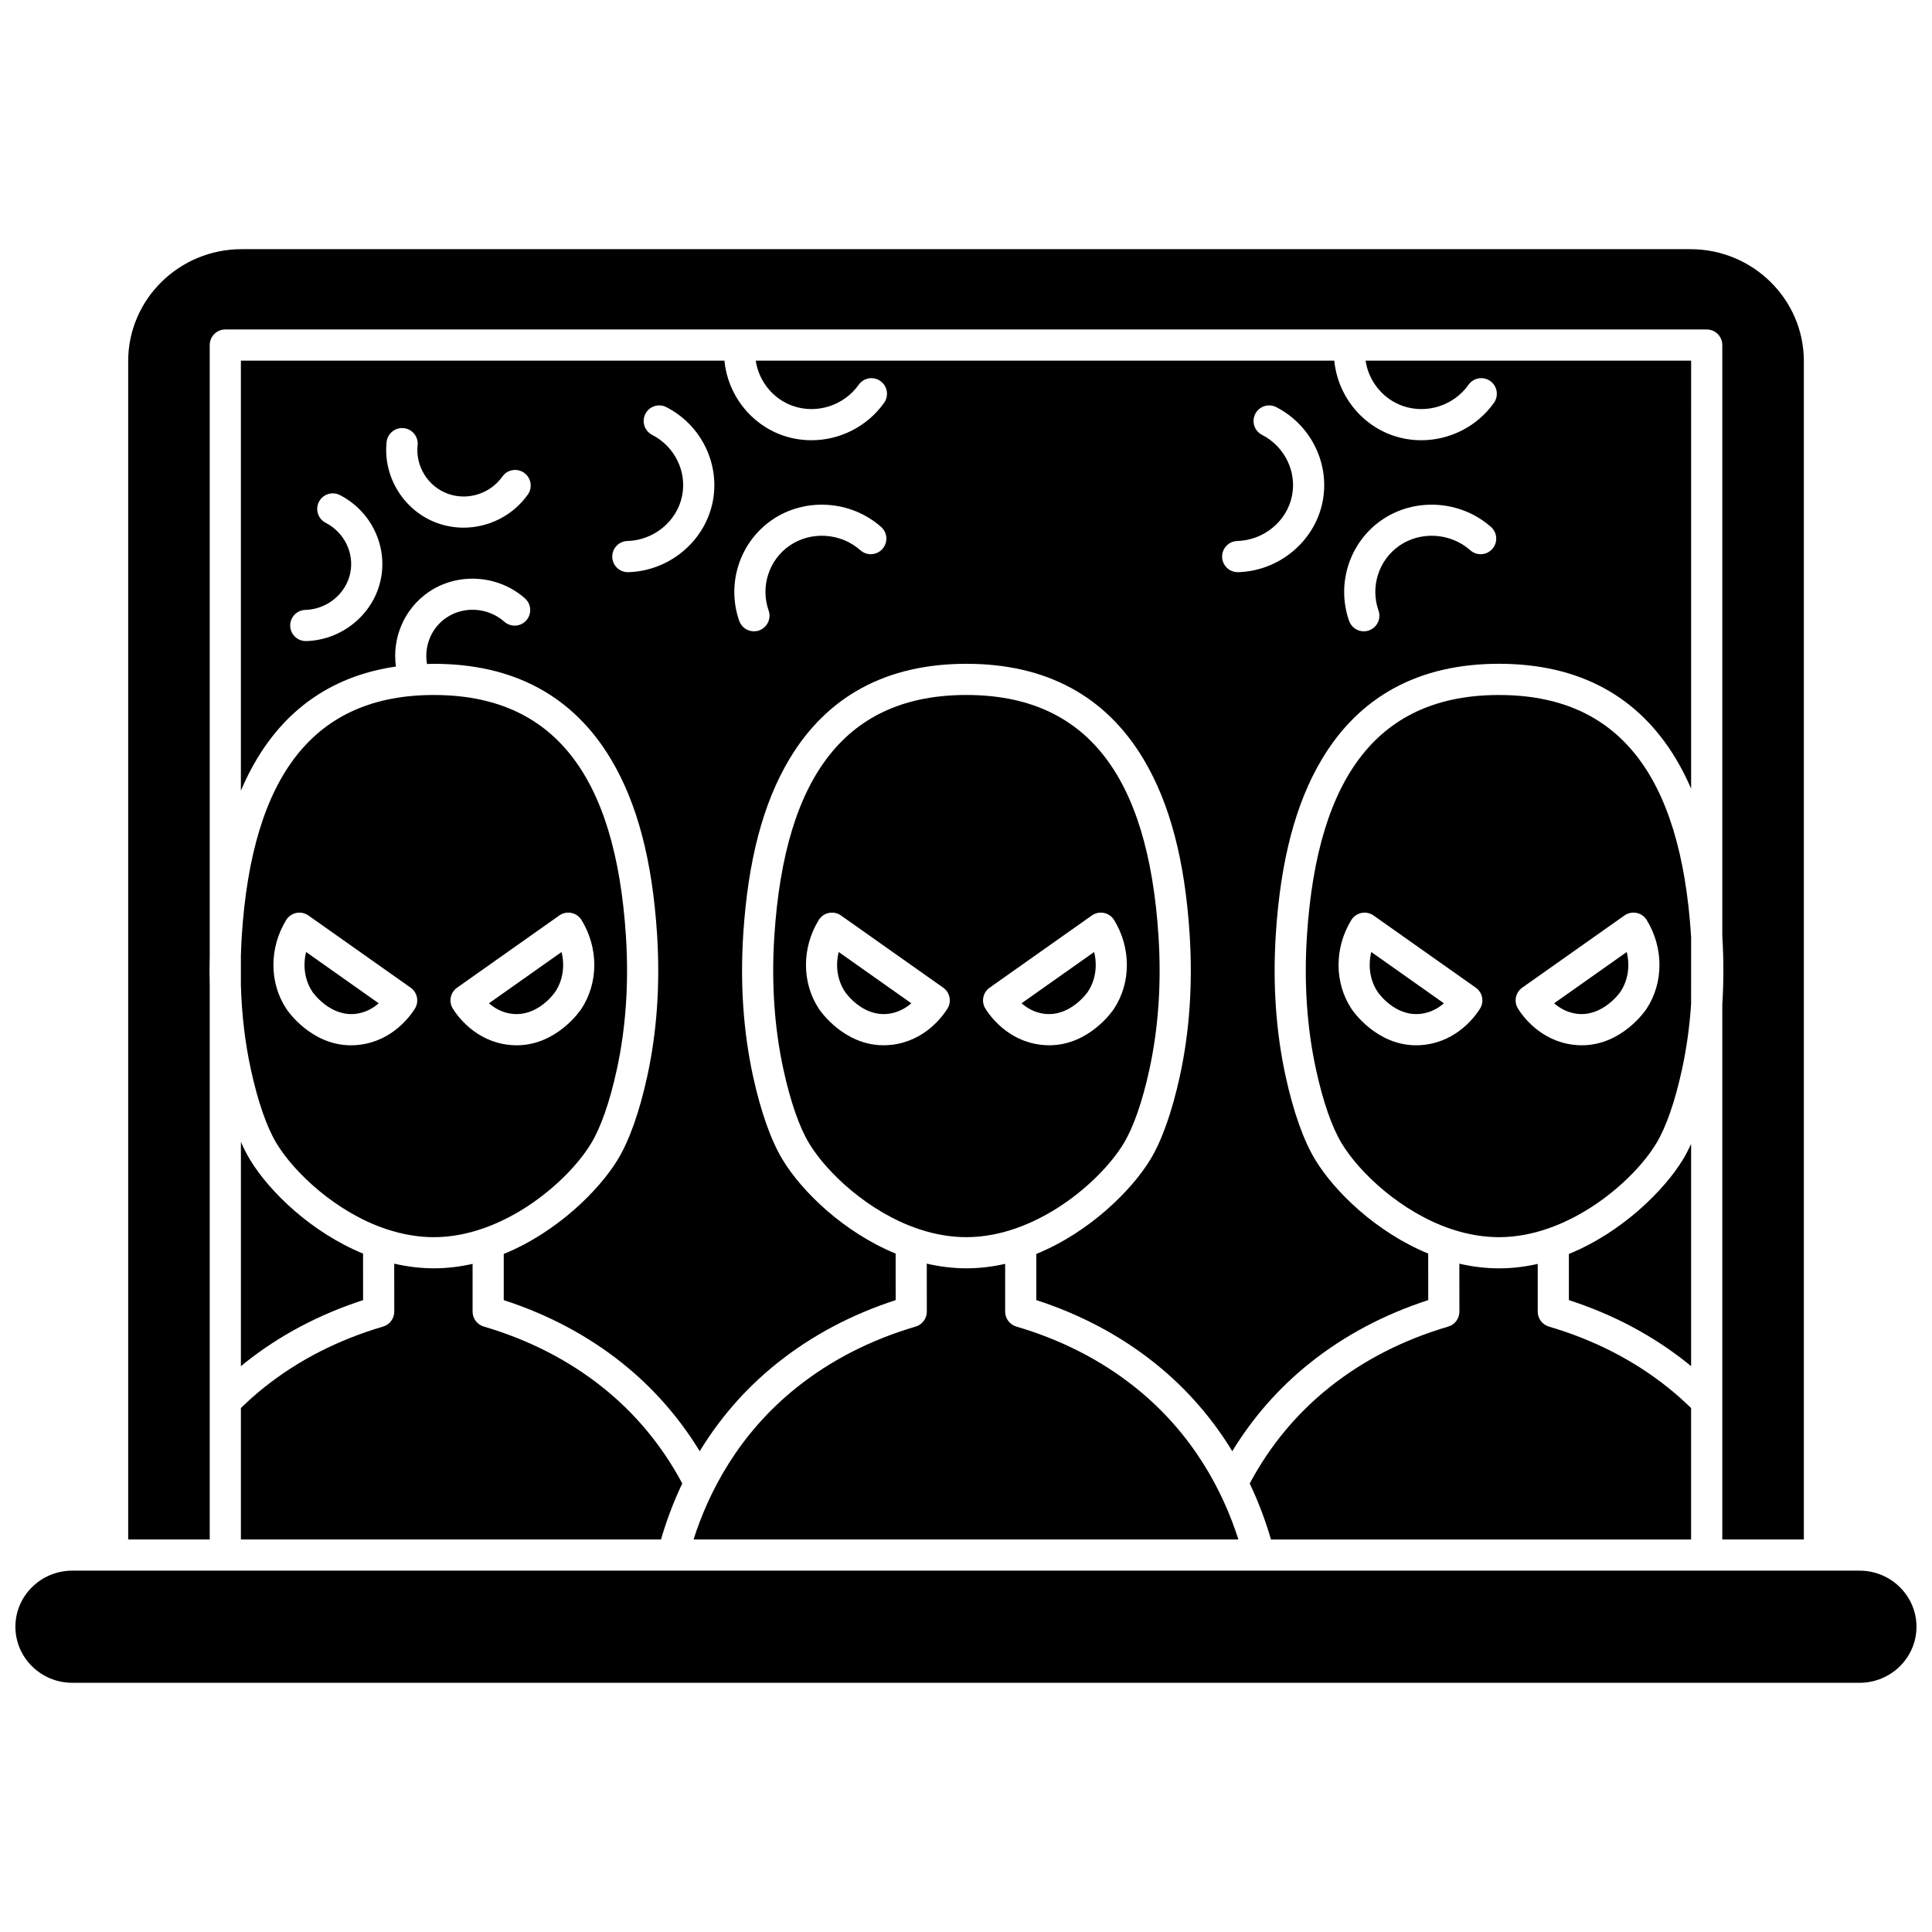 <?xml version="1.0" encoding="UTF-8"?>
<!-- Uploaded to: SVG Repo, www.svgrepo.com, Generator: SVG Repo Mixer Tools -->
<svg width="800px" height="800px" version="1.1" viewBox="144 144 512 512" xmlns="http://www.w3.org/2000/svg">
 <defs>
  <clipPath id="a">
   <path d="m148.09 560h503.81v30h-503.81z"/>
  </clipPath>
 </defs>
 <path d="m555.86 409.88c1.438 1.246 3.453 2.465 6.047 2.785 6.914 0.852 11.492-5.777 11.535-5.844 2.016-3.039 2.566-6.875 1.656-10.527z"/>
 <path d="m592.16 239.57h-86.266c0.797 5.43 4.574 10.191 9.91 12.027 6.336 2.184 13.48-0.133 17.371-5.633 1.316-1.863 3.894-2.305 5.758-0.984 1.863 1.316 2.301 3.894 0.984 5.758-4.484 6.336-11.781 9.93-19.266 9.93-2.523 0-5.07-0.41-7.535-1.258-8.664-2.984-14.676-10.934-15.52-19.836l-153.32-0.004c0.797 5.43 4.574 10.191 9.91 12.027 6.336 2.18 13.48-0.137 17.371-5.633 1.316-1.863 3.894-2.305 5.758-0.984 1.863 1.316 2.301 3.894 0.984 5.758-4.484 6.336-11.781 9.93-19.266 9.93-2.523 0-5.07-0.41-7.535-1.258-8.664-2.984-14.676-10.934-15.523-19.836l-128.14-0.004v113.96c1.25-2.938 2.637-5.703 4.18-8.285 8.363-14.02 20.758-22.254 36.906-24.605-1.051-7.539 2.156-15.223 8.555-19.664 7.754-5.379 18.535-4.703 25.645 1.605 1.707 1.512 1.859 4.125 0.348 5.828-1.516 1.707-4.125 1.859-5.828 0.348-4.293-3.812-10.789-4.231-15.453-0.996-3.945 2.738-5.859 7.555-5.023 12.203 0.605-0.016 1.199-0.047 1.812-0.047 21.137 0 36.938 8.52 46.961 25.328 6.941 11.637 10.926 26.773 12.184 46.273 0.852 13.188-0.012 25.848-2.574 37.617-2.051 9.43-4.762 17.102-7.848 22.18-4.816 7.938-15.957 19.184-30.203 24.996v12.234c11.676 3.789 22.18 9.359 31.262 16.586 8.273 6.582 15.184 14.465 20.672 23.453 4.926-8.082 11.605-16.238 20.672-23.453 9.082-7.227 19.582-12.801 31.258-16.586l-0.008-12.328c-13.625-5.606-24.723-16.266-29.961-24.902-3.082-5.082-5.797-12.75-7.848-22.184-2.559-11.77-3.426-24.43-2.574-37.617 1.262-19.504 5.246-34.637 12.184-46.273 10.023-16.805 25.824-25.328 46.961-25.328s36.938 8.52 46.961 25.328c6.941 11.637 10.926 26.773 12.184 46.273 0.852 13.188-0.012 25.848-2.574 37.617-2.051 9.43-4.762 17.102-7.848 22.18-4.816 7.938-15.957 19.184-30.203 24.996v12.234c11.676 3.785 22.18 9.359 31.262 16.586 9.066 7.215 15.746 15.375 20.672 23.453 5.484-8.988 12.398-16.867 20.672-23.453 9.082-7.227 19.582-12.801 31.258-16.586l-0.008-12.328c-13.629-5.606-24.723-16.266-29.961-24.902-3.082-5.078-5.797-12.75-7.848-22.184-2.559-11.77-3.426-24.43-2.574-37.617 1.262-19.504 5.246-34.637 12.184-46.273 10.023-16.805 25.824-25.328 46.961-25.328s36.938 8.52 46.961 25.328c1.445 2.426 2.758 5.012 3.949 7.75l0.004-113.42zm-347.25 57.977c-1.906 9.211-10.215 16.086-19.762 16.344h-0.113c-2.231 0-4.066-1.777-4.125-4.019-0.062-2.281 1.738-4.18 4.016-4.238 5.754-0.156 10.758-4.262 11.895-9.762 1.098-5.312-1.582-10.789-6.516-13.324-2.027-1.043-2.828-3.531-1.785-5.559 1.043-2.031 3.531-2.828 5.559-1.785 8.227 4.223 12.68 13.41 10.832 22.344zm38.973-22.488c-3.965 5.602-10.414 8.777-17.035 8.777-2.234 0-4.484-0.363-6.668-1.113-8.957-3.082-14.73-12.164-13.723-21.59 0.242-2.266 2.277-3.906 4.547-3.668 2.266 0.242 3.91 2.277 3.668 4.547-0.602 5.633 2.844 11.059 8.199 12.902 5.203 1.793 11.07-0.113 14.27-4.629 1.316-1.863 3.894-2.301 5.758-0.984 1.859 1.316 2.301 3.894 0.984 5.758zm48.957 2.094c-2.152 10.414-11.551 18.184-22.348 18.477h-0.113c-2.231 0-4.066-1.777-4.125-4.019-0.062-2.281 1.738-4.18 4.016-4.238 7.004-0.191 13.098-5.191 14.48-11.895 1.34-6.473-1.922-13.152-7.93-16.238-2.027-1.043-2.828-3.531-1.785-5.559 1.043-2.031 3.531-2.828 5.559-1.785 9.301 4.777 14.336 15.164 12.246 25.258zm45.012 12.328c-1.512 1.707-4.125 1.859-5.828 0.348-5.223-4.637-13.133-5.144-18.809-1.207-5.469 3.797-7.738 10.859-5.519 17.184 0.754 2.152-0.375 4.508-2.527 5.266-0.453 0.16-0.914 0.234-1.367 0.234-1.703 0-3.301-1.062-3.894-2.762-3.445-9.816 0.094-20.797 8.605-26.703 8.766-6.082 20.965-5.32 29.004 1.816 1.695 1.508 1.852 4.117 0.336 5.824zm116.61-12.328c-2.156 10.414-11.551 18.184-22.348 18.477h-0.113c-2.231 0-4.066-1.777-4.125-4.019-0.062-2.281 1.738-4.18 4.016-4.238 7.004-0.191 13.098-5.191 14.484-11.895 1.34-6.473-1.922-13.152-7.93-16.238-2.027-1.043-2.828-3.531-1.785-5.559 1.043-2.031 3.531-2.828 5.559-1.785 9.297 4.777 14.328 15.164 12.242 25.258zm45.012 12.328c-1.516 1.707-4.125 1.859-5.828 0.348-5.223-4.637-13.137-5.144-18.809-1.207-5.469 3.793-7.738 10.859-5.519 17.184 0.754 2.152-0.375 4.508-2.531 5.266-0.453 0.16-0.914 0.234-1.367 0.234-1.703 0-3.301-1.062-3.894-2.762-3.445-9.816 0.094-20.797 8.605-26.703 8.77-6.082 20.965-5.316 29.004 1.816 1.699 1.508 1.855 4.117 0.34 5.824z"/>
 <path d="m432.3 406.82c2.016-3.043 2.566-6.875 1.656-10.527l-19.242 13.59c1.438 1.246 3.453 2.465 6.047 2.785 6.93 0.859 11.492-5.777 11.539-5.848z"/>
 <path d="m327.8 551.98h144.39c-3.941-12.344-11.801-27.934-27.441-40.387-9.004-7.168-19.57-12.562-31.41-16.043-1.758-0.516-2.965-2.129-2.965-3.961v-12.652c-3.316 0.754-6.746 1.18-10.266 1.18-3.461 0-6.977-0.422-10.504-1.238l0.012 12.715c0 1.832-1.207 3.449-2.965 3.965-11.836 3.477-22.406 8.875-31.41 16.043-15.645 12.445-23.504 28.035-27.445 40.379z"/>
 <path d="m367.93 406.83c0.18 0.266 4.609 6.695 11.531 5.836 2.594-0.32 4.609-1.539 6.047-2.785l-19.242-13.59c-0.91 3.656-0.359 7.492 1.664 10.539z"/>
 <path d="m527.79 495.56c-11.836 3.477-22.406 8.875-31.41 16.043-8.781 6.992-15.887 15.586-21.191 25.539 2.496 5.242 4.312 10.289 5.637 14.848h111.33v-34.844c-1.984-1.938-4.082-3.801-6.269-5.543-9.004-7.168-19.57-12.562-31.41-16.043-1.758-0.516-2.965-2.129-2.965-3.961v-12.652c-3.316 0.754-6.746 1.18-10.266 1.18-3.461 0-6.977-0.422-10.504-1.238l0.012 12.715c0.004 1.824-1.203 3.438-2.965 3.957z"/>
 <path d="m509.07 406.83c0.18 0.266 4.609 6.695 11.531 5.836 2.594-0.32 4.609-1.539 6.047-2.785l-19.242-13.59c-0.906 3.656-0.355 7.492 1.664 10.539z"/>
 <path d="m199.58 515.46v-0.004-110.35c-0.07-2.582-0.07-5.191 0-7.824v-161.84c0-2.281 1.848-4.129 4.129-4.129h392.59c2.281 0 4.129 1.848 4.129 4.129v156.56c0.383 6.219 0.379 12.312 0 18.254v105.19 0.008 36.527h21.613v-312.28c-0.004-16.359-13.484-29.668-30.055-29.668h-383.96c-16.574 0-30.055 13.309-30.055 29.668v312.28h21.613z"/>
 <path d="m592.16 447.15c-0.703 1.531-1.434 2.93-2.184 4.164-4.816 7.938-15.957 19.184-30.203 24.996v12.234c11.676 3.785 22.18 9.359 31.262 16.586 0.379 0.301 0.75 0.617 1.125 0.926z"/>
 <path d="m592.16 392.19c-0.004-0.047-0.004-0.09-0.008-0.133-2.777-42.98-19.426-63.875-50.902-63.875s-48.125 20.895-50.902 63.875c-0.801 12.422 0.004 24.309 2.402 35.332 1.859 8.547 4.223 15.344 6.836 19.652 4.727 7.793 15.785 18.195 28.891 22.629l0.344 0.113c4.188 1.379 8.371 2.082 12.43 2.082 18.348 0 35.41-14.516 41.664-24.824 2.613-4.309 4.977-11.102 6.836-19.652 1.207-5.559 2.012-11.336 2.406-17.289l0.008-17.91zm-55.938 19.109c-1.227 1.973-5.91 8.492-14.609 9.57-0.789 0.098-1.562 0.145-2.309 0.145-10.602 0-16.84-9.191-17.117-9.609-4.582-6.91-4.613-16.16-0.086-23.57 0.594-0.977 1.57-1.66 2.688-1.891 1.117-0.23 2.285 0.012 3.219 0.672l27.09 19.133c1.789 1.258 2.281 3.691 1.125 5.551zm44.094 0.098c-0.277 0.418-6.508 9.613-17.113 9.613-0.75 0-1.52-0.047-2.312-0.145-8.699-1.074-13.383-7.598-14.609-9.57-1.156-1.855-0.664-4.293 1.125-5.555l27.09-19.133c0.934-0.66 2.102-0.902 3.219-0.672 1.117 0.23 2.094 0.914 2.688 1.891 4.523 7.414 4.492 16.668-0.086 23.57z"/>
 <path d="m217.31 447.04c4.727 7.793 15.785 18.195 28.891 22.629l0.273 0.09c4.258 1.402 8.441 2.106 12.5 2.106 18.348 0 35.41-14.516 41.664-24.824 2.613-4.309 4.977-11.102 6.836-19.652 2.394-11.02 3.203-22.906 2.402-35.332-2.777-42.98-19.426-63.875-50.902-63.875-31.477 0-48.125 20.895-50.902 63.875-0.113 1.758-0.188 3.504-0.234 5.238v7.852c0.223 7.711 1.098 15.156 2.637 22.238 1.859 8.555 4.223 15.348 6.836 19.656zm47.816-41.293 27.09-19.133c0.934-0.66 2.098-0.902 3.219-0.672 1.117 0.23 2.094 0.914 2.688 1.891 4.527 7.41 4.496 16.66-0.082 23.566-0.281 0.422-6.519 9.613-17.121 9.613-0.75 0-1.52-0.047-2.309-0.145-8.699-1.074-13.383-7.598-14.609-9.57-1.156-1.855-0.66-4.289 1.125-5.551zm-45.297-17.914c0.594-0.977 1.57-1.66 2.688-1.891s2.285 0.012 3.219 0.672l27.09 19.133c1.785 1.262 2.281 3.699 1.125 5.555-1.227 1.973-5.91 8.492-14.609 9.57-0.793 0.098-1.562 0.145-2.312 0.145-10.609 0-16.836-9.195-17.113-9.613-4.582-6.91-4.617-16.16-0.086-23.57z"/>
 <path d="m238.32 412.67c2.594-0.32 4.609-1.539 6.047-2.785l-19.242-13.59c-0.91 3.656-0.359 7.488 1.664 10.539 0.039 0.059 4.609 6.691 11.531 5.836z"/>
 <path d="m207.84 551.98h111.33c1.324-4.559 3.141-9.605 5.637-14.848-5.305-9.953-12.41-18.547-21.191-25.539-9.004-7.168-19.57-12.562-31.41-16.043-1.758-0.516-2.965-2.129-2.965-3.961v-12.652c-3.316 0.754-6.746 1.18-10.266 1.18-3.461 0-6.977-0.422-10.504-1.238l0.012 12.715c0 1.832-1.207 3.449-2.965 3.965-11.836 3.477-22.406 8.875-31.41 16.043-2.188 1.742-4.285 3.602-6.269 5.543z"/>
 <g clip-path="url(#a)">
  <path d="m636.83 560.24h-159.14-0.016-0.012-155.34-0.012-0.016-159.14c-8.312 0-15.074 6.664-15.074 14.859 0 8.191 6.762 14.859 15.074 14.859h473.66c8.312 0 15.074-6.664 15.074-14.855-0.004-8.195-6.766-14.863-15.074-14.863z"/>
 </g>
 <path d="m400.11 471.86c18.348 0 35.41-14.516 41.664-24.824 2.613-4.309 4.977-11.102 6.836-19.652 2.394-11.02 3.203-22.906 2.402-35.332-2.777-42.98-19.426-63.875-50.902-63.875-31.477 0-48.125 20.895-50.902 63.875-0.801 12.422 0.004 24.309 2.402 35.332 1.859 8.547 4.223 15.344 6.836 19.652 4.727 7.793 15.785 18.195 28.891 22.629l0.344 0.113c4.188 1.383 8.371 2.082 12.43 2.082zm6.152-66.117 27.09-19.133c0.934-0.66 2.098-0.902 3.219-0.672 1.117 0.23 2.094 0.914 2.688 1.891 4.527 7.41 4.496 16.66-0.082 23.566-0.277 0.418-6.508 9.613-17.117 9.613-0.75 0-1.52-0.047-2.312-0.145-8.699-1.074-13.383-7.598-14.609-9.57-1.156-1.855-0.664-4.289 1.125-5.551zm-25.789 15.121c-0.789 0.098-1.562 0.145-2.309 0.145-10.602 0-16.84-9.191-17.117-9.609-4.582-6.91-4.613-16.16-0.086-23.57 0.594-0.977 1.57-1.66 2.688-1.891 1.117-0.23 2.285 0.012 3.219 0.672l27.09 19.133c1.785 1.262 2.281 3.699 1.125 5.555-1.23 1.973-5.91 8.492-14.609 9.566z"/>
 <path d="m291.16 406.82c2.016-3.039 2.566-6.871 1.656-10.527l-19.242 13.59c1.438 1.246 3.453 2.465 6.047 2.785 6.922 0.855 11.355-5.574 11.539-5.848z"/>
 <path d="m207.84 506.06c0.375-0.309 0.746-0.621 1.125-0.926 9.082-7.227 19.582-12.801 31.258-16.586l-0.008-12.328c-13.625-5.606-24.723-16.266-29.961-24.902-0.832-1.375-1.637-2.941-2.41-4.68z"/>
</svg>
